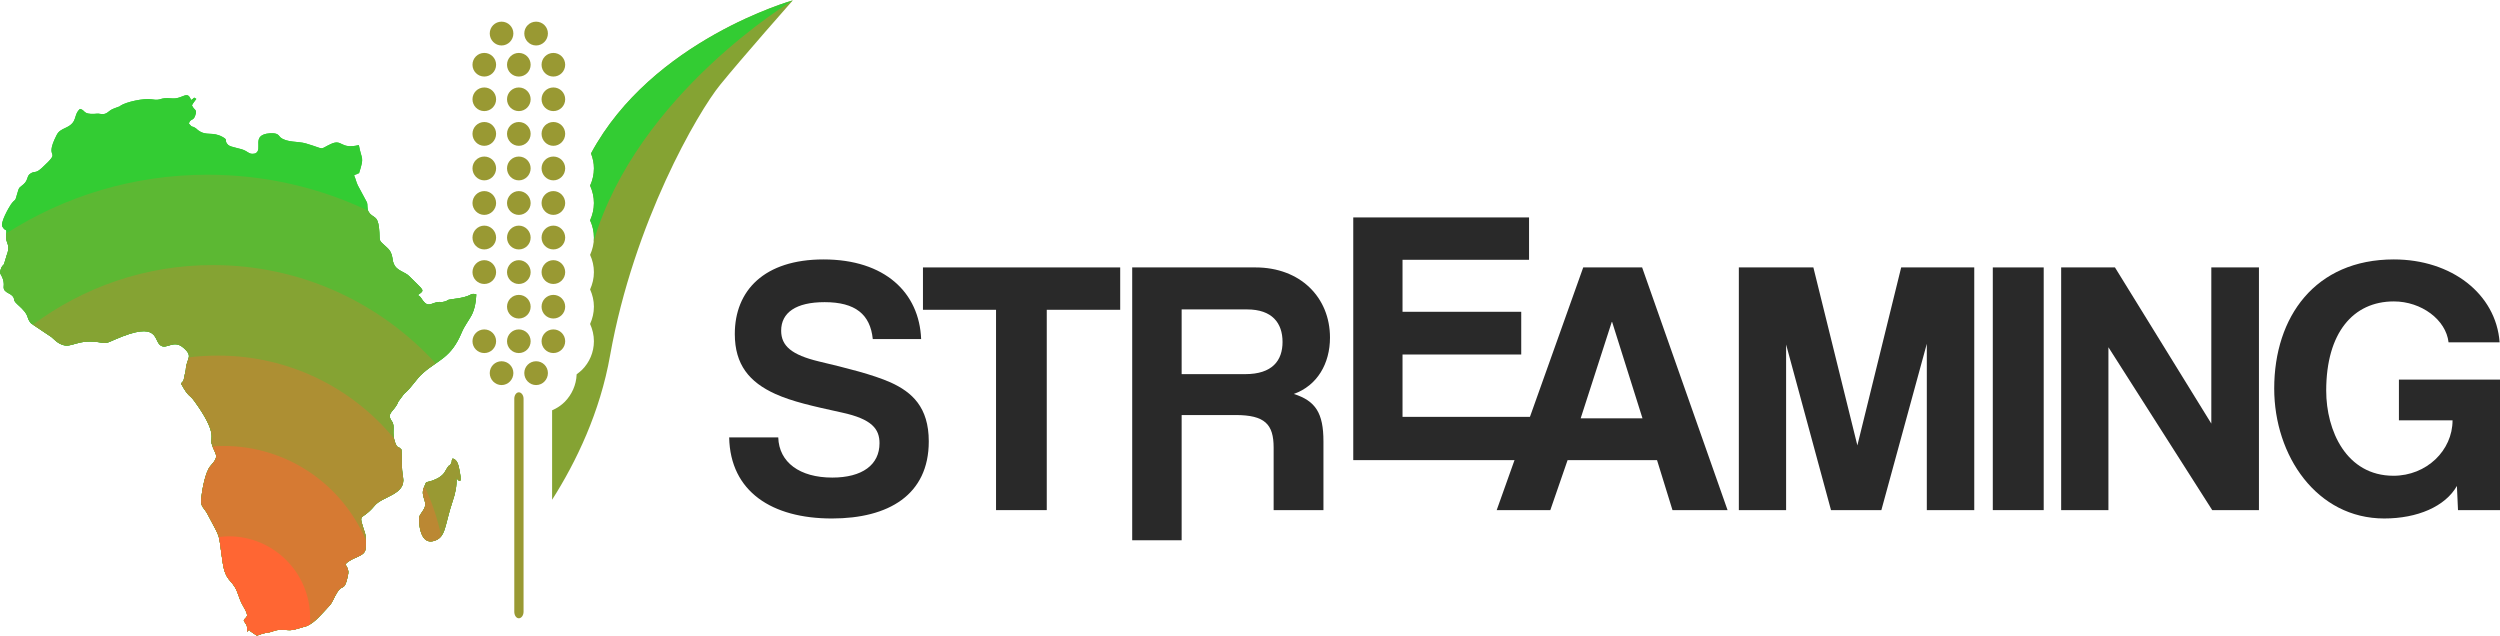 <?xml version="1.0" encoding="UTF-8"?>
<!DOCTYPE svg PUBLIC "-//W3C//DTD SVG 1.0//EN" "http://www.w3.org/TR/2001/REC-SVG-20010904/DTD/svg10.dtd">
<!-- Creator: CorelDRAW -->
<svg xmlns="http://www.w3.org/2000/svg" xml:space="preserve" width="629px" height="160px" version="1.0" style="shape-rendering:geometricPrecision; text-rendering:geometricPrecision; image-rendering:optimizeQuality; fill-rule:evenodd; clip-rule:evenodd"
viewBox="0 0 137520 34940"
 xmlns:xlink="http://www.w3.org/1999/xlink"
 xmlns:xodm="http://www.corel.com/coreldraw/odm/2003">
 <defs>
  <style type="text/css">
   <![CDATA[
    .fil2 {fill:#33CC33}
    .fil7 {fill:#55BB33}
    .fil3 {fill:#5CB833}
    .fil8 {fill:#77AA33}
    .fil1 {fill:#85A333}
    .fil9 {fill:#999933}
    .fil11 {fill:#999933}
    .fil4 {fill:#AD8F33}
    .fil10 {fill:#BB8833}
    .fil5 {fill:#D67A33}
    .fil6 {fill:#FF6633}
    .fil0 {fill:#292929;fill-rule:nonzero}
   ]]>
  </style>
 </defs>
 <g id="Layer_x0020_1">
  <g id="_1734219962512">
   <g>
    <g>
     <path class="fil0" d="M137520 28040l0 -7180 -5560 0 0 2240 2950 0c0,1660 -1430,3050 -3250,3050 -2600,0 -3700,-2490 -3700,-4680 0,-3180 1480,-4910 3720,-4910 1520,0 2870,1010 3010,2250l2810 0c-200,-2670 -2650,-4560 -5820,-4560 -4330,0 -6580,3160 -6580,7100 0,3710 2350,7150 6050,7150 1830,0 3360,-660 4000,-1790l60 1330 2310 0z"/>
     <polygon class="fil0" points="124260,28040 124260,14690 121640,14690 121640,23280 116340,14690 113380,14690 113380,28040 115980,28040 115980,19080 121690,28040 "/>
     <polygon class="fil0" points="112420,28040 112420,14690 109620,14690 109620,28040 "/>
     <polygon class="fil0" points="108600,28040 108600,14690 104580,14690 102170,24480 99750,14690 95650,14690 95650,28040 98250,28040 98250,18930 100720,28040 103490,28040 105990,18890 105990,28040 "/>
     <path class="fil0" d="M95030 28040l-4700 -13350 -3240 0 -4760 13350 2950 0 950 -2750 4920 0 850 2750 3030 0zm-4680 -5050l-3400 0 1710 -5300 20 0 1670 5300z"/>
     <path class="fil0" d="M72800 28040l0 -3780c0,-1570 -440,-2230 -1630,-2610 1290,-460 1990,-1670 1990,-3100 0,-2210 -1630,-3860 -4100,-3860l-6780 0 0 15010 2720 0 0 -6890 2970 0c1610,0 2090,510 2090,1790l0 3440 2740 0zm-4200 -11040c1380,0 1950,750 1950,1790 0,1030 -570,1770 -2050,1770l-3500 0 0 -3560 3600 0z"/>
     <polygon class="fil0" points="57580,28040 57580,17020 61620,17020 61620,14690 50770,14690 50770,17020 54790,17020 54790,28040 "/>
     <path class="fil0" d="M50670 18630c-100,-2550 -1990,-4380 -5370,-4380 -3260,0 -4880,1710 -4880,4100 0,1690 800,2650 2230,3300 940,420 2010,660 3650,1020 1670,360 2080,910 2080,1690 0,1190 -950,1890 -2600,1890 -1790,0 -2930,-840 -2970,-2210l-2700 0c60,2990 2360,4460 5650,4460 3120,0 5330,-1300 5330,-4240 0,-1890 -930,-2710 -2090,-3240 -990,-440 -2450,-800 -3960,-1160 -1490,-360 -2070,-850 -2070,-1690 0,-1000 820,-1570 2390,-1570 1690,0 2510,670 2650,2030l2660 0z"/>
     <polygon class="fil0" points="84570,25290 84570,22910 77150,22910 77150,19480 83680,19480 83680,17130 77150,17130 77150,14270 84110,14270 84110,11940 74440,11940 74440,25290 "/>
    </g>
   </g>
   <g>
    <path class="fil1" d="M30370 27470c1330,-2090 2640,-4820 3190,-7940 1310,-7350 4840,-13390 6050,-14880 1210,-1490 4000,-4650 4000,-4650 0,0 -7740,2170 -11100,8420 100,260 160,530 160,820 0,340 -80,670 -210,950 130,290 210,620 210,960 0,340 -80,660 -210,950 130,280 210,610 210,950 0,340 -80,660 -210,950 130,280 210,610 210,950 0,340 -80,660 -210,950 130,290 210,610 210,950 0,340 -80,660 -210,950 130,290 210,610 210,950 0,610 -250,1170 -650,1570 -100,90 -200,180 -300,250 -20,590 -270,1120 -650,1510 -200,200 -440,360 -700,470l0 4920z"/>
    <path class="fil2" d="M43610 0c0,0 -7740,2170 -11100,8420 100,260 160,530 160,820 0,340 -80,670 -210,950 130,290 210,620 210,960 0,330 -80,660 -210,950 130,280 210,610 210,950 0,60 0,130 -10,190 2410,-8120 10950,-13240 10950,-13240z"/>
    <g>
     <path class="fil2" d="M4400 5970c-390,350 -100,720 -770,1030 -280,130 -410,200 -520,420 -750,1470 390,690 -810,1800 -380,340 -360,130 -630,310 -200,120 -120,360 -360,570 -230,220 -250,110 -360,520 -140,520 -80,240 -340,590 -130,190 -610,1030 -480,1240 230,370 230,-50 210,550 -20,350 170,360 100,780 -20,130 -80,230 -110,370l-110 360c-30,60 -120,80 -180,290 -70,200 -40,190 30,320 310,590 -40,670 280,920l260 150c290,240 30,240 340,520 770,680 430,680 760,1060l1120 750c180,150 280,290 540,400 600,270 820,-360 2290,-80 210,40 390,-70 650,-180 2510,-1100 2110,80 2540,330 330,210 710,-340 1230,110 590,500 170,580 140,1230l-120 570c-130,240 -20,-70 -130,200 430,780 430,530 750,980 1250,1740 840,1980 920,2290 170,620 490,640 -50,1230 -310,340 -480,1390 -530,1870 -40,360 200,490 340,760 820,1560 580,910 850,2690 160,1060 500,910 780,1570 140,340 170,540 360,850 400,660 100,540 20,780 230,380 160,160 190,610 150,-190 90,-80 200,-10 480,300 180,240 700,100 210,-60 240,-20 490,-110 540,-210 820,30 1280,-120l590 -170c480,-190 900,-750 1240,-1100 210,-220 260,-470 450,-760 270,-440 370,-80 530,-680 30,-140 90,-340 80,-460 -20,-220 -100,-250 -160,-410 400,-420 1070,-390 1110,-850 20,-320 50,-560 -30,-840 -400,-1260 -250,-590 530,-1530 430,-520 1730,-600 1560,-1560 -100,-540 -50,-970 -90,-1520 -260,-270 -200,-30 -330,-340 -230,-590 10,-920 -190,-1210 -350,-480 150,-540 350,-1090l310 -420c430,-350 650,-810 1060,-1160 800,-710 1530,-800 2120,-2230 140,-340 370,-630 540,-940 170,-330 250,-760 260,-1150 -430,-100 -100,130 -1360,270 -320,40 -150,70 -390,130 -250,70 -190,-10 -400,30 -340,70 -510,290 -790,-90 -110,-150 -120,-220 -280,-300 430,-300 340,-210 -470,-1040 -220,-220 -590,-280 -780,-550 -230,-330 -30,-650 -450,-1030 -530,-480 -350,-260 -430,-1060 -80,-750 -340,-530 -570,-890 -90,-140 -50,-420 -90,-520l-510 -950c-90,-190 -110,-340 -200,-540 -130,-290 -320,-430 -410,-720l-10 -290c200,350 290,800 690,890 300,-950 150,-690 -10,-1550 -1050,250 -890,-360 -1540,-60 -710,330 -220,310 -1370,-30 -430,-130 -1060,-40 -1410,-340 -90,-80 -100,-250 -570,-220 -1090,80 -340,890 -810,1110 -270,60 -340,-30 -510,-130 -270,-170 -830,-190 -990,-350 -240,-250 50,-240 -300,-430 -560,-310 -880,-30 -1330,-360 -10,-10 -30,-20 -40,-30 -10,-10 -20,-20 -30,-30l-60 -50c0,0 -20,-10 -30,-20 -230,-150 -140,20 -360,-250 90,-290 250,-120 350,-440 130,-360 -60,-260 -180,-560 70,-140 130,-190 240,-350 -190,-120 -50,-70 -290,60 -210,-570 -440,-40 -1050,-90 -740,-70 -530,150 -1120,50 -410,-70 -1390,140 -1710,350 -360,230 280,-150 -80,50l-290 110c-350,130 -340,370 -780,290 -10,0 -20,0 -30,-10 -10,0 -30,0 -40,0 0,0 -160,0 -200,10 -670,40 -500,-210 -810,-270z"/>
     <path class="fil2" d="M4400 5970c-390,350 -100,720 -770,1030 -280,130 -410,200 -520,420 -750,1470 390,690 -810,1800 -380,340 -360,130 -630,310 -200,120 -120,360 -360,570 -230,220 -250,110 -360,520 -140,520 -80,240 -340,590 -130,190 -610,1030 -480,1240 230,370 230,-50 210,550 -20,350 170,360 100,780 -20,130 -80,230 -110,370l-110 360c-30,60 -120,80 -180,290 -70,200 -40,190 30,320 310,590 -40,670 280,920l260 150c290,240 30,240 340,520 770,680 430,680 760,1060l1120 750c180,150 280,290 540,400 600,270 820,-360 2290,-80 210,40 390,-70 650,-180 2510,-1100 2110,80 2540,330 330,210 710,-340 1230,110 590,500 170,580 140,1230l-120 570c-130,240 -20,-70 -130,200 430,780 430,530 750,980 1250,1740 840,1980 920,2290 170,620 490,640 -50,1230 -310,340 -480,1390 -530,1870 -40,360 200,490 340,760 820,1560 580,910 850,2690 160,1060 500,910 780,1570 140,340 170,540 360,850 400,660 100,540 20,780 230,380 160,160 190,610 150,-190 90,-80 200,-10 480,300 180,240 700,100 210,-60 240,-20 490,-110 540,-210 820,30 1280,-120l590 -170c480,-190 900,-750 1240,-1100 210,-220 260,-470 450,-760 270,-440 370,-80 530,-680 30,-140 90,-340 80,-460 -20,-220 -100,-250 -160,-410 400,-420 1070,-390 1110,-850 20,-320 50,-560 -30,-840 -400,-1260 -250,-590 530,-1530 430,-520 1730,-600 1560,-1560 -100,-540 -50,-970 -90,-1520 -260,-270 -200,-30 -330,-340 -230,-590 10,-920 -190,-1210 -350,-480 150,-540 350,-1090l310 -420c430,-350 650,-810 1060,-1160 800,-710 1530,-800 2120,-2230 140,-340 370,-630 540,-940 170,-330 250,-760 260,-1150 -430,-100 -100,130 -1360,270 -320,40 -150,70 -390,130 -250,70 -190,-10 -400,30 -340,70 -510,290 -790,-90 -110,-150 -120,-220 -280,-300 430,-300 340,-210 -470,-1040 -220,-220 -590,-280 -780,-550 -230,-330 -30,-650 -450,-1030 -530,-480 -350,-260 -430,-1060 -80,-750 -340,-530 -570,-890 -90,-140 -50,-420 -90,-520l-510 -950c-90,-190 -110,-340 -200,-540l270 -120c300,-950 150,-690 -10,-1550 -1050,250 -890,-360 -1540,-60 -710,330 -220,310 -1370,-30 -430,-130 -1060,-40 -1410,-340 -90,-80 -100,-250 -570,-220 -1090,80 -340,890 -810,1110 -270,60 -340,-30 -510,-130 -270,-170 -830,-190 -990,-350 -240,-250 50,-240 -300,-430 -560,-310 -880,-30 -1330,-360 -10,-10 -30,-20 -40,-30 -10,-10 -20,-20 -30,-30l-60 -50c0,0 -20,-10 -30,-20 -230,-150 -140,20 -360,-250 90,-290 250,-120 350,-440 130,-360 -60,-260 -180,-560 70,-140 130,-190 240,-350 -190,-120 -50,-70 -290,60 -210,-570 -440,-40 -1050,-90 -740,-70 -530,150 -1120,50 -410,-70 -1390,140 -1710,350 -360,230 280,-150 -80,50l-290 110c-350,130 -340,370 -780,290 -10,0 -20,0 -30,-10 -10,0 -30,0 -40,0 0,0 -160,0 -200,10 -670,40 -500,-210 -810,-270z"/>
     <path class="fil3" d="M11420 9590c3160,0 6160,710 8830,1980 10,30 20,50 30,70 230,360 490,140 570,890 80,800 -100,580 430,1060 420,380 220,700 450,1030 190,270 560,330 780,550 810,830 900,740 470,1040 160,80 170,150 280,300 280,380 450,160 790,90 210,-40 150,40 400,-30 240,-60 70,-90 390,-130 1260,-140 930,-370 1360,-270 -10,390 -90,820 -260,1150 -170,310 -400,600 -540,940 -590,1430 -1320,1520 -2120,2230 -410,350 -630,810 -1060,1160l-310 420c-200,550 -700,610 -350,1090 200,290 -40,620 190,1210 130,310 70,70 330,340 40,550 -10,980 90,1520 170,960 -1130,1040 -1560,1560 -780,940 -930,270 -530,1530 80,280 50,520 30,840 -40,460 -710,430 -1110,850 60,160 140,190 160,410 10,120 -50,320 -80,460 -160,600 -260,240 -530,680 -190,290 -240,540 -450,760 -340,350 -760,910 -1240,1100l-590 170c-460,150 -740,-90 -1280,120 -250,90 -280,50 -490,110 -520,140 -220,200 -700,-100 -110,-70 -50,-180 -200,10 -30,-450 40,-230 -190,-610 80,-240 380,-120 -20,-780 -190,-310 -220,-510 -360,-850 -280,-660 -620,-510 -780,-1570 -270,-1780 -30,-1130 -850,-2690 -140,-270 -380,-400 -340,-760 50,-480 220,-1530 530,-1870 540,-590 220,-610 50,-1230 -80,-310 330,-550 -920,-2290 -320,-450 -320,-200 -750,-980 110,-270 0,40 130,-200l120 -570c30,-650 450,-730 -140,-1230 -520,-450 -900,100 -1230,-110 -430,-250 -30,-1430 -2540,-330 -260,110 -440,220 -650,180 -1470,-280 -1690,350 -2290,80 -260,-110 -360,-250 -540,-400l-1120 -750c-330,-380 10,-380 -760,-1060 -310,-280 -50,-280 -340,-520l-260 -150c-320,-250 30,-330 -280,-920 -70,-130 -100,-120 -30,-320 60,-210 150,-230 180,-290l110 -360c30,-140 90,-240 110,-370 70,-420 -120,-430 -100,-780l0 -180c3200,-2050 7000,-3230 11080,-3230z"/>
     <path class="fil1" d="M11710 14560c4860,0 9220,2090 12260,5410 -230,160 -460,310 -690,520 -410,350 -630,810 -1060,1160l-310 420c-200,550 -700,610 -350,1090 200,290 -40,620 190,1210 130,310 70,70 330,340 40,550 -10,980 90,1520 170,960 -1130,1040 -1560,1560 -780,940 -930,270 -530,1530 80,280 50,520 30,840 -40,460 -710,430 -1110,850 60,160 140,190 160,410 10,120 -50,320 -80,460 -160,600 -260,240 -530,680 -190,290 -240,540 -450,760 -340,350 -760,910 -1240,1100l-590 170c-460,150 -740,-90 -1280,120 -250,90 -280,50 -490,110 -520,140 -220,200 -700,-100 -110,-70 -50,-180 -200,10 -30,-450 40,-230 -190,-610 80,-240 380,-120 -20,-780 -190,-310 -220,-510 -360,-850 -280,-660 -620,-510 -780,-1570 -270,-1780 -30,-1130 -850,-2690 -140,-270 -380,-400 -340,-760 50,-480 220,-1530 530,-1870 540,-590 220,-610 50,-1230 -80,-310 330,-550 -920,-2290 -320,-450 -320,-200 -750,-980 110,-270 0,40 130,-200l120 -570c30,-650 450,-730 -140,-1230 -520,-450 -900,100 -1230,-110 -430,-250 -30,-1430 -2540,-330 -260,110 -440,220 -650,180 -1470,-280 -1690,350 -2290,80 -260,-110 -360,-250 -540,-400l-1020 -680c2770,-2060 6190,-3280 9900,-3280z"/>
     <path class="fil4" d="M12000 19540c3890,0 7370,1770 9670,4550 20,80 40,180 80,280 130,310 70,70 330,340 40,550 -10,980 90,1520 170,960 -1130,1040 -1560,1560 -780,940 -930,270 -530,1530 80,280 50,520 30,840 -40,460 -710,430 -1110,850 60,160 140,190 160,410 10,120 -50,320 -80,460 -160,600 -260,240 -530,680 -190,290 -240,540 -450,760 -340,350 -760,910 -1240,1100l-590 170c-460,150 -740,-90 -1280,120 -250,90 -280,50 -490,110 -520,140 -220,200 -700,-100 -110,-70 -50,-180 -200,10 -30,-450 40,-230 -190,-610 80,-240 380,-120 -20,-780 -190,-310 -220,-510 -360,-850 -280,-660 -620,-510 -780,-1570 -270,-1780 -30,-1130 -850,-2690 -140,-270 -380,-400 -340,-760 50,-480 220,-1530 530,-1870 540,-590 220,-610 50,-1230 -80,-310 330,-550 -920,-2290 -320,-450 -320,-200 -750,-980 110,-270 0,40 130,-200l120 -570c10,-340 130,-520 170,-690 520,-70 1060,-100 1610,-100z"/>
     <path class="fil5" d="M12290 24510c3530,0 6550,2140 7840,5200 10,140 -10,280 -20,450 -40,460 -710,430 -1110,850 60,160 140,190 160,410 10,120 -50,320 -80,460 -160,600 -260,240 -530,680 -190,290 -240,540 -450,760 -340,350 -760,910 -1240,1100l-590 170c-460,150 -740,-90 -1280,120 -250,90 -280,50 -490,110 -520,140 -220,200 -700,-100 -110,-70 -50,-180 -200,10 -30,-450 40,-230 -190,-610 80,-240 380,-120 -20,-780 -190,-310 -220,-510 -360,-850 -280,-660 -620,-510 -780,-1570 -270,-1780 -30,-1130 -850,-2690 -140,-270 -380,-400 -340,-760 50,-480 220,-1530 530,-1870 490,-530 270,-600 100,-1070 200,-10 400,-20 600,-20z"/>
     <path class="fil6" d="M12580 29480c2480,0 4480,2010 4480,4480 0,130 0,250 -10,370 -60,40 -130,70 -190,90l-590 170c-460,150 -740,-90 -1280,120 -250,90 -280,50 -490,110 -520,140 -220,200 -700,-100 -110,-70 -50,-180 -200,10 -30,-450 40,-230 -190,-610 80,-240 380,-120 -20,-780 -190,-310 -220,-510 -360,-850 -280,-660 -620,-510 -780,-1570 -130,-860 -140,-1150 -210,-1400 180,-20 360,-40 540,-40z"/>
     <path class="fil2" d="M25110 26280c50,40 340,500 180,-360 -70,-330 -110,-650 -390,-720 -100,190 -10,100 -70,240 -180,350 -10,-120 -350,480 -120,230 -420,400 -700,500 -430,140 -290,-10 -450,350 -230,520 190,730 20,1150 -60,160 -240,330 -300,520 0,0 -50,1560 830,1290 660,-200 560,-810 1020,-2190 150,-430 230,-840 210,-1260z"/>
     <path class="fil7" d="M25110 26280c50,40 340,500 180,-360 -70,-330 -110,-650 -390,-720 -100,190 -10,100 -70,240 -180,350 -10,-120 -350,480 -120,230 -420,400 -700,500 -430,140 -290,-10 -450,350 -230,520 190,730 20,1150 -60,160 -240,330 -300,520 0,0 -50,1560 830,1290 660,-200 560,-810 1020,-2190 150,-430 230,-840 210,-1260z"/>
     <path class="fil8" d="M25110 26280c50,40 340,500 180,-360 -70,-330 -110,-650 -390,-720 -100,190 -10,100 -70,240 -180,350 -10,-120 -350,480 -120,230 -420,400 -700,500 -430,140 -290,-10 -450,350 -230,520 190,730 20,1150 -60,160 -240,330 -300,520 0,0 -50,1560 830,1290 660,-200 560,-810 1020,-2190 150,-430 230,-840 210,-1260z"/>
     <path class="fil9" d="M25110 26280c50,40 340,500 180,-360 -70,-330 -110,-650 -390,-720 -100,190 -10,100 -70,240 -180,350 -10,-120 -350,480 -120,230 -420,400 -700,500 -430,140 -290,-10 -450,350 -230,520 190,730 20,1150 -60,160 -240,330 -300,520 0,0 -50,1560 830,1290 660,-200 560,-810 1020,-2190 150,-430 230,-840 210,-1260z"/>
     <path class="fil10" d="M23350 26730c410,860 720,1780 920,2740 -90,120 -210,210 -390,260 -880,270 -830,-1290 -830,-1290 60,-190 240,-360 300,-520 170,-420 -250,-630 -20,-1150l20 -40z"/>
    </g>
    <path class="fil11" d="M28540 21560c140,0 260,160 260,350l0 11720c0,200 -120,360 -260,360 -140,0 -250,-160 -250,-360l0 -11720c0,-190 110,-350 250,-350z"/>
    <path class="fil11" d="M26640 2890c360,0 650,290 650,650 0,360 -290,650 -650,650 -360,0 -650,-290 -650,-650 0,-360 290,-650 650,-650zm3150 15860c0,-360 290,-650 650,-650 360,0 650,290 650,650 0,360 -290,650 -650,650 -360,0 -650,-290 -650,-650zm0 -1900c0,-360 290,-650 650,-650 360,0 650,290 650,650 0,360 -290,650 -650,650 -360,0 -650,-290 -650,-650zm0 -1900c0,-360 290,-660 650,-660 360,0 650,300 650,660 0,360 -290,650 -650,650 -360,0 -650,-290 -650,-650zm0 -1900c0,-360 290,-660 650,-660 360,0 650,300 650,660 0,360 -290,650 -650,650 -360,0 -650,-290 -650,-650zm0 -1900c0,-360 290,-660 650,-660 360,0 650,300 650,660 0,350 -290,650 -650,650 -360,0 -650,-300 -650,-650zm0 -1910c0,-360 290,-650 650,-650 360,0 650,290 650,650 0,360 -290,660 -650,660 -360,0 -650,-300 -650,-660zm0 -1900c0,-360 290,-650 650,-650 360,0 650,290 650,650 0,360 -290,660 -650,660 -360,0 -650,-300 -650,-660zm0 -1900c0,-360 290,-650 650,-650 360,0 650,290 650,650 0,360 -290,650 -650,650 -360,0 -650,-290 -650,-650zm-3800 13310c0,-360 290,-650 650,-650 360,0 650,290 650,650 0,360 -290,650 -650,650 -360,0 -650,-290 -650,-650zm1900 0c0,-360 290,-650 650,-650 360,0 650,290 650,650 0,360 -290,650 -650,650 -360,0 -650,-290 -650,-650zm0 -1900c0,-360 290,-650 650,-650 360,0 650,290 650,650 0,360 -290,650 -650,650 -360,0 -650,-290 -650,-650zm-1900 -1900c0,-360 290,-660 650,-660 360,0 650,300 650,660 0,360 -290,650 -650,650 -360,0 -650,-290 -650,-650zm1900 0c0,-360 290,-660 650,-660 360,0 650,300 650,660 0,360 -290,650 -650,650 -360,0 -650,-290 -650,-650zm-1900 -1900c0,-360 290,-660 650,-660 360,0 650,300 650,660 0,360 -290,650 -650,650 -360,0 -650,-290 -650,-650zm1900 0c0,-360 290,-660 650,-660 360,0 650,300 650,660 0,360 -290,650 -650,650 -360,0 -650,-290 -650,-650zm-1900 -1900c0,-360 290,-660 650,-660 360,0 650,300 650,660 0,350 -290,650 -650,650 -360,0 -650,-300 -650,-650zm1900 0c0,-360 290,-660 650,-660 360,0 650,300 650,660 0,350 -290,650 -650,650 -360,0 -650,-300 -650,-650zm-1900 -1910c0,-360 290,-650 650,-650 360,0 650,290 650,650 0,360 -290,660 -650,660 -360,0 -650,-300 -650,-660zm1900 0c0,-360 290,-650 650,-650 360,0 650,290 650,650 0,360 -290,660 -650,660 -360,0 -650,-300 -650,-660zm-1900 -1900c0,-360 290,-650 650,-650 360,0 650,290 650,650 0,360 -290,660 -650,660 -360,0 -650,-300 -650,-660zm1900 0c0,-360 290,-650 650,-650 360,0 650,290 650,650 0,360 -290,660 -650,660 -360,0 -650,-300 -650,-660zm-1900 -1900c0,-360 290,-650 650,-650 360,0 650,290 650,650 0,360 -290,650 -650,650 -360,0 -650,-290 -650,-650zm1900 0c0,-360 290,-650 650,-650 360,0 650,290 650,650 0,360 -290,650 -650,650 -360,0 -650,-290 -650,-650zm2550 -2550c360,0 650,290 650,650 0,360 -290,650 -650,650 -360,0 -650,-290 -650,-650 0,-360 290,-650 650,-650zm-1600 -1070c0,-360 290,-650 650,-650 360,0 650,290 650,650 0,360 -290,660 -650,660 -360,0 -650,-300 -650,-660zm-1900 0c0,-360 290,-650 650,-650 360,0 650,290 650,650 0,360 -290,660 -650,660 -360,0 -650,-300 -650,-660zm1900 18680c0,-360 290,-650 650,-650 360,0 650,290 650,650 0,360 -290,660 -650,660 -360,0 -650,-300 -650,-660zm-1900 0c0,-360 290,-650 650,-650 360,0 650,290 650,650 0,360 -290,660 -650,660 -360,0 -650,-300 -650,-660zm1600 -17610c360,0 650,290 650,650 0,360 -290,650 -650,650 -360,0 -650,-290 -650,-650 0,-360 290,-650 650,-650z"/>
   </g>
  </g>
 </g>
</svg>
